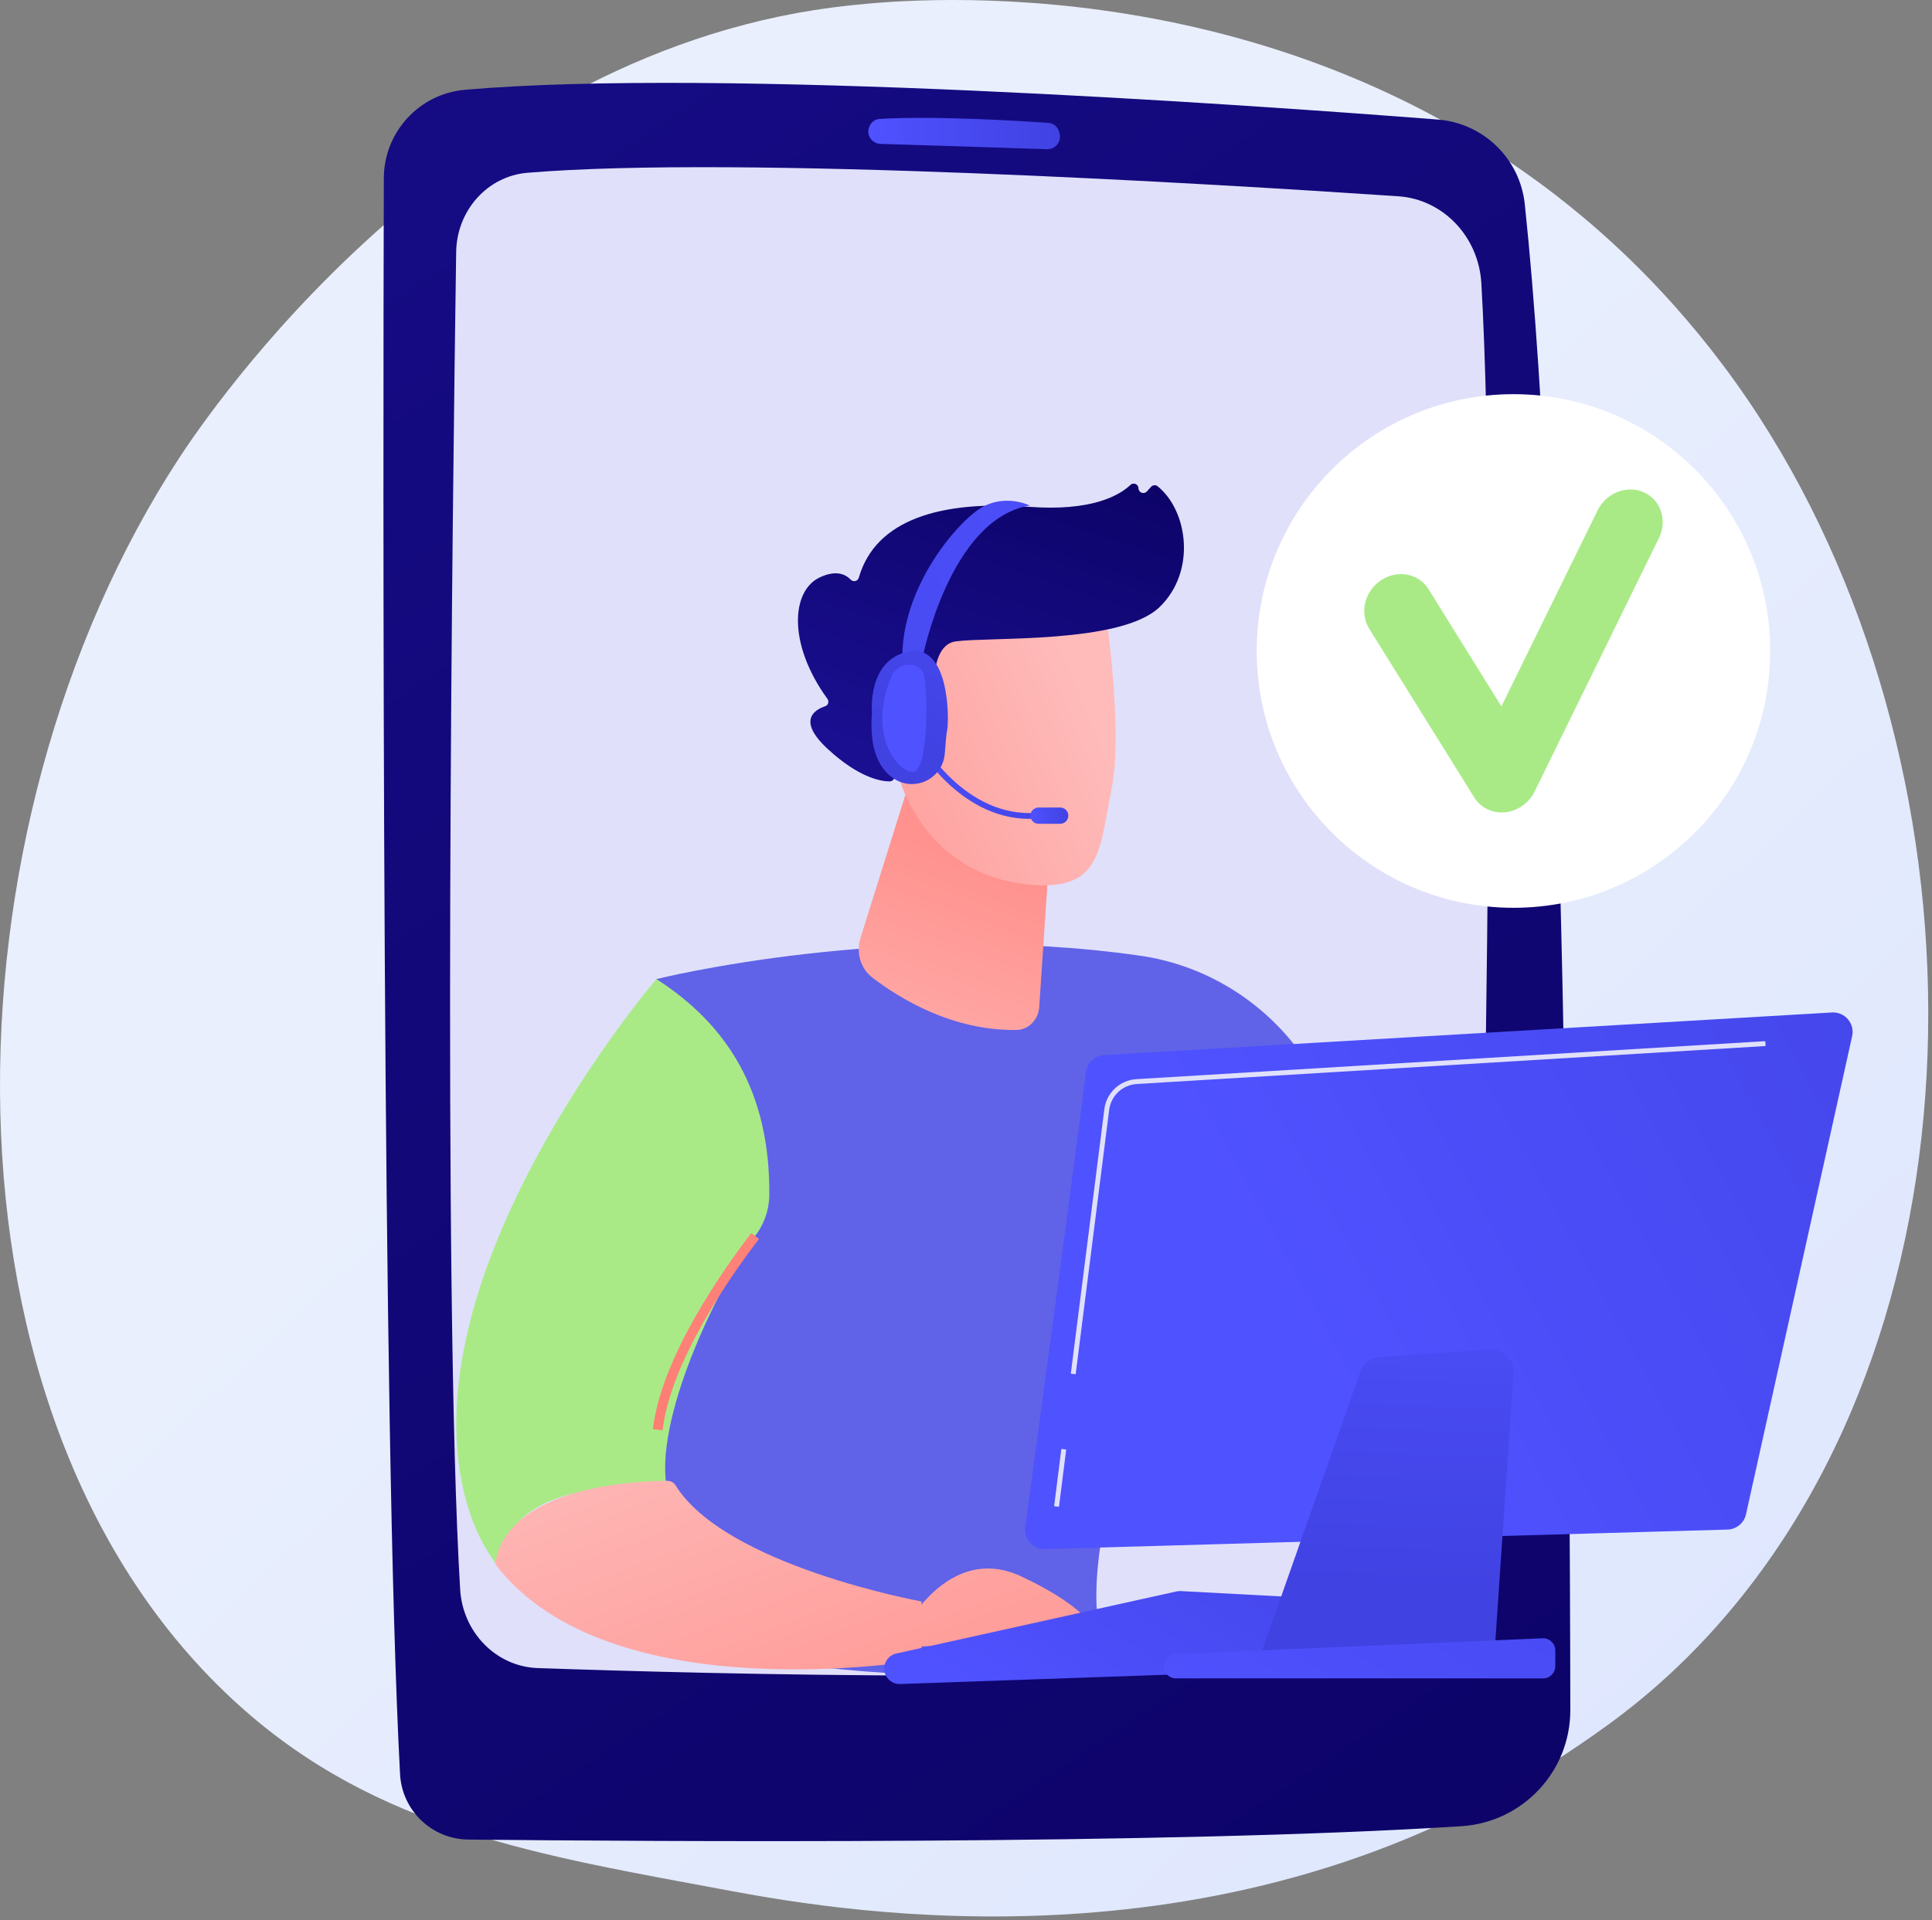 <?xml version="1.0" encoding="UTF-8"?> <svg xmlns="http://www.w3.org/2000/svg" width="171" height="170" viewBox="0 0 171 170" fill="none"><rect x="0" y="0" width="171" height="170" fill="#808080" stroke="none"/><g clip-path="url(#clip0_456_195)"><path d="M150.135 145.913C145.692 150.494 141.718 153.187 138.675 155.221C108.994 175.048 75.065 169.333 64.576 167.381C47.651 164.229 33.365 162.006 21.091 150.91C-6.8 125.7 -5.444 73.109 15.869 40.53C18.396 36.668 39.676 5.109 73.677 0.662C74.509 0.553 75.129 0.491 75.673 0.434C80.933 -0.124 113.528 -3.064 140.106 19.214C143.911 22.403 150.033 28.155 155.711 36.928C176.471 69.005 176.537 118.686 150.135 145.913Z" fill="url(#paint0_linear_456_195)"></path><path d="M41.151 7.949C37.094 8.302 33.983 11.702 33.972 15.777C33.901 40.694 33.785 126.642 35.408 157.062C35.58 160.285 38.221 162.817 41.447 162.852C57.401 163.024 103.292 163.339 129.344 161.671C134.771 161.325 138.994 156.828 138.988 151.388C138.955 125.236 138.537 51.688 134.957 18.07C134.529 14.042 131.292 10.898 127.256 10.583C109.855 9.227 63.648 5.992 41.151 7.949Z" fill="url(#paint1_linear_456_195)"></path><path d="M40.375 22.308C40.062 43.623 39.17 114.529 40.727 140.699C40.955 144.524 43.924 147.544 47.591 147.671C62.69 148.198 101.407 149.217 123.468 146.788C127.441 146.35 130.477 142.906 130.583 138.734C131.135 116.983 132.625 50.942 131.112 25.065C130.871 20.937 127.718 17.643 123.767 17.376C107.419 16.274 65.439 13.732 46.679 15.296C43.157 15.589 40.429 18.618 40.375 22.308Z" fill="#E0E0FA"></path><path d="M76.854 11.656C76.867 12.245 77.337 12.72 77.925 12.738C80.83 12.826 89.014 13.077 92.672 13.209C93.393 13.235 93.944 12.575 93.792 11.869C93.78 11.847 93.686 10.942 92.762 10.877C90.288 10.705 82.823 10.241 77.889 10.526C76.876 10.584 76.821 11.737 76.854 11.656Z" fill="url(#paint2_linear_456_195)"></path><path d="M58.098 86.677C58.098 86.677 78.908 81.454 100.896 84.604C107.082 85.49 112.561 89.091 115.9 94.377C121.915 103.9 130.42 120.872 128.621 138.572L119.179 140.908C119.179 140.908 112.654 119.903 105.311 111.354C105.311 111.354 96.614 131.188 97.053 142.08C97.066 142.387 97.086 142.688 97.113 142.981C98.111 153.637 55.363 144.97 55.363 144.97L58.098 86.677Z" fill="#6062E8"></path><path d="M80.597 68.896L76.166 83.015C75.754 84.329 76.164 85.735 77.193 86.528C79.565 88.356 84.252 91.265 89.979 91.181C91.027 91.166 91.908 90.271 91.981 89.173L93.555 65.574L80.597 68.896Z" fill="url(#paint3_linear_456_195)"></path><path d="M97.752 53.421C97.752 53.421 99.473 64.54 98.389 69.854C97.305 75.168 97.541 78.863 91.211 78.326C84.882 77.79 80.575 73.433 79.183 67.49C79.183 67.49 76.966 58.314 78.802 55.277C80.637 52.24 97.752 53.421 97.752 53.421Z" fill="url(#paint4_linear_456_195)"></path><path d="M82.234 64.283L82.999 64.484C82.999 64.484 81.546 57.186 84.614 56.777C87.683 56.369 99.244 57.014 102.634 53.741C105.902 50.586 105.141 45.2 102.452 43.042C102.282 42.906 102.031 42.937 101.883 43.097L101.506 43.509C101.247 43.79 100.777 43.614 100.768 43.231C100.759 42.869 100.324 42.676 100.061 42.925C99.03 43.899 96.57 45.278 91.052 44.866C83.222 44.282 77.49 46.008 76.013 51.14C75.919 51.465 75.523 51.553 75.288 51.309C74.825 50.828 73.984 50.439 72.545 51.121C70.041 52.307 69.705 57.002 73.233 61.865C73.401 62.096 73.312 62.429 73.041 62.519C72.087 62.836 70.54 63.779 73.246 66.29C76.014 68.859 77.969 69.172 78.736 69.177C78.943 69.178 79.119 69.036 79.159 68.833L80.078 64.183C80.126 63.942 80.366 63.792 80.603 63.854L82.234 64.283Z" fill="url(#paint5_linear_456_195)"></path><path d="M82.174 65.29C82.174 65.29 82.191 58.481 78.865 59.517C75.54 60.554 78.472 67.049 80.706 67.891L82.174 65.29Z" fill="url(#paint6_linear_456_195)"></path><path d="M58.968 131.401C58.046 124.889 64.048 113.053 66.836 109.42C67.634 108.38 68.079 107.11 68.091 105.8C68.172 96.577 64.301 90.653 58.099 86.676C58.099 86.676 35.59 112.913 41.321 133.094C41.94 135.273 42.898 137.144 44.113 138.752C45.016 131.147 54.541 131.753 58.968 131.401Z" fill="#A9EA87"></path><path d="M58.647 126.621L57.789 126.522C58.516 120.136 64.118 112.252 66.492 109.158L67.177 109.684C64.846 112.721 59.35 120.449 58.647 126.621Z" fill="url(#paint7_linear_456_195)"></path><path d="M59.082 131.096C56.55 131.1 44.904 131.499 43.828 138.451C53.873 151.744 81.562 146.948 81.562 146.948V141.775C81.562 141.775 64.205 138.622 59.793 131.492C59.64 131.245 59.372 131.096 59.082 131.096Z" fill="url(#paint8_linear_456_195)"></path><path d="M79.184 145.82C79.184 145.82 83.272 136.169 90.475 139.592C97.679 143.016 97.113 145.256 97.113 145.256L79.184 145.82Z" fill="url(#paint9_linear_456_195)"></path><path d="M78.266 147.823C78.323 148.554 78.945 149.11 79.677 149.084L117.006 147.781C117.586 147.76 118.09 147.376 118.263 146.822L119.347 143.352C119.613 142.5 119.005 141.626 118.114 141.579L104.501 140.855C104.378 140.849 104.254 140.859 104.133 140.886L79.334 146.381C78.668 146.528 78.213 147.143 78.266 147.823Z" fill="url(#paint10_linear_456_195)"></path><path d="M103.289 146.46L104.316 141.672L118.299 142.34L117.379 146.313L103.289 146.46Z" fill="url(#paint11_linear_456_195)"></path><path d="M96.121 94.92C95.329 101.389 91.769 127.674 90.75 135.184C90.607 136.24 91.445 137.169 92.51 137.139L152.901 135.41C153.691 135.387 154.366 134.83 154.537 134.058L163.932 91.73C164.18 90.611 163.289 89.565 162.146 89.632L97.733 93.407C96.9 93.455 96.222 94.091 96.121 94.92Z" fill="url(#paint12_linear_456_195)"></path><path d="M120.394 121.462L111.469 146.808L132.223 147.248L133.951 121.614C134.031 120.411 133.034 119.413 131.832 119.493L122.14 120.137C121.346 120.189 120.658 120.711 120.394 121.462Z" fill="url(#paint13_linear_456_195)"></path><path d="M103.055 147.171C102.826 147.868 103.345 148.585 104.079 148.585H136.581C137.176 148.585 137.659 148.102 137.659 147.506V146.112C137.659 145.498 137.147 145.008 136.534 145.034L104.033 146.429C103.584 146.448 103.194 146.744 103.055 147.171Z" fill="url(#paint14_linear_456_195)"></path><path d="M95.206 121.659L94.777 121.605L97.745 98.193C97.928 96.741 99.122 95.623 100.582 95.535L156.245 92.172L156.271 92.603L100.608 95.966C99.355 96.042 98.331 97.001 98.173 98.247L95.206 121.659Z" fill="#E0E0FA"></path><path d="M93.939 128.271L93.301 133.34L93.729 133.394L94.368 128.325L93.939 128.271Z" fill="#E0E0FA"></path><path d="M91.823 72.467C85.116 72.974 81.218 66.036 81.18 65.966L81.629 65.719C81.666 65.786 85.41 72.438 91.784 71.956L91.823 72.467Z" fill="url(#paint15_linear_456_195)"></path><path d="M94.558 72.208C94.558 72.606 94.235 72.928 93.838 72.928H91.919C91.521 72.928 91.199 72.606 91.199 72.208C91.199 71.811 91.522 71.488 91.919 71.488H93.838C94.235 71.488 94.558 71.811 94.558 72.208Z" fill="url(#paint16_linear_456_195)"></path><path d="M81.643 58.271C81.643 58.271 84.05 45.919 91.141 44.753C91.141 44.753 89.133 43.742 87.04 44.839C84.946 45.936 79.654 51.949 79.87 58.576C81.309 59.094 81.643 58.271 81.643 58.271Z" fill="url(#paint17_linear_456_195)"></path><path d="M80.41 57.685C76.723 58.434 77.176 63.099 77.176 63.099C76.911 66.484 77.898 68.162 79.164 68.961C80.028 69.508 81.116 69.558 82.029 69.097C82.942 68.636 83.546 67.731 83.622 66.71C83.69 65.789 83.768 64.913 83.836 64.603C84.002 63.849 84.097 56.937 80.41 57.685Z" fill="url(#paint18_linear_456_195)"></path><path d="M80.749 58.865C79.984 58.732 79.229 59.139 78.921 59.852C76.718 64.959 79.423 68.281 80.751 68.35C82.151 68.423 82.122 61.685 81.825 59.958C81.701 59.234 81.241 58.95 80.749 58.865Z" fill="url(#paint19_linear_456_195)"></path><path d="M133.955 80.365C146.505 80.365 156.68 70.186 156.68 57.63C156.68 45.074 146.505 34.895 133.955 34.895C121.405 34.895 111.23 45.074 111.23 57.63C111.23 70.186 121.405 80.365 133.955 80.365Z" fill="white"></path><path d="M133.109 71.919C132.039 71.99 131.043 71.491 130.489 70.601L121.184 55.653C120.313 54.252 120.782 52.333 122.234 51.368C123.683 50.403 125.565 50.755 126.436 52.155L132.889 62.532L141.403 45.182C142.167 43.626 144.003 42.911 145.503 43.587C147.002 44.262 147.598 46.07 146.835 47.626L135.832 70.064C135.328 71.092 134.327 71.799 133.217 71.911C133.181 71.914 133.145 71.917 133.109 71.919Z" fill="#A9EA87"></path></g><defs><linearGradient id="paint0_linear_456_195" x1="186.267" y1="197.332" x2="65.867" y2="69.227" gradientUnits="userSpaceOnUse"><stop stop-color="#DAE3FE"></stop><stop offset="1" stop-color="#E9EFFD"></stop></linearGradient><linearGradient id="paint1_linear_456_195" x1="177.464" y1="227.363" x2="-15.708" y2="-65.179" gradientUnits="userSpaceOnUse"><stop stop-color="#09005D"></stop><stop offset="1" stop-color="#1A0F91"></stop></linearGradient><linearGradient id="paint2_linear_456_195" x1="76.848" y1="11.823" x2="93.818" y2="11.823" gradientUnits="userSpaceOnUse"><stop stop-color="#4F52FF"></stop><stop offset="1" stop-color="#4042E2"></stop></linearGradient><linearGradient id="paint3_linear_456_195" x1="77.016" y1="104.286" x2="87.198" y2="76.729" gradientUnits="userSpaceOnUse"><stop stop-color="#FEBBBA"></stop><stop offset="1" stop-color="#FF928E"></stop></linearGradient><linearGradient id="paint4_linear_456_195" x1="96.355" y1="62.443" x2="66.543" y2="74.909" gradientUnits="userSpaceOnUse"><stop stop-color="#FEBBBA"></stop><stop offset="1" stop-color="#FF928E"></stop></linearGradient><linearGradient id="paint5_linear_456_195" x1="94.589" y1="31.193" x2="82.043" y2="68.813" gradientUnits="userSpaceOnUse"><stop stop-color="#09005D"></stop><stop offset="1" stop-color="#1A0F91"></stop></linearGradient><linearGradient id="paint6_linear_456_195" x1="94.335" y1="57.609" x2="64.522" y2="70.075" gradientUnits="userSpaceOnUse"><stop stop-color="#FEBBBA"></stop><stop offset="1" stop-color="#FF928E"></stop></linearGradient><linearGradient id="paint7_linear_456_195" x1="49.784" y1="62.6" x2="73.622" y2="166.687" gradientUnits="userSpaceOnUse"><stop stop-color="#FF928E"></stop><stop offset="1" stop-color="#FE7062"></stop></linearGradient><linearGradient id="paint8_linear_456_195" x1="56.31" y1="123.302" x2="71.708" y2="163.805" gradientUnits="userSpaceOnUse"><stop stop-color="#FEBBBA"></stop><stop offset="1" stop-color="#FF928E"></stop></linearGradient><linearGradient id="paint9_linear_456_195" x1="76.218" y1="113.932" x2="92.64" y2="157.127" gradientUnits="userSpaceOnUse"><stop stop-color="#FEBBBA"></stop><stop offset="1" stop-color="#FF928E"></stop></linearGradient><linearGradient id="paint10_linear_456_195" x1="93.184" y1="154.734" x2="114.507" y2="122.765" gradientUnits="userSpaceOnUse"><stop stop-color="#4F52FF"></stop><stop offset="1" stop-color="#4042E2"></stop></linearGradient><linearGradient id="paint11_linear_456_195" x1="100.458" y1="159.585" x2="121.781" y2="127.616" gradientUnits="userSpaceOnUse"><stop stop-color="#4F52FF"></stop><stop offset="1" stop-color="#4042E2"></stop></linearGradient><linearGradient id="paint12_linear_456_195" x1="115.475" y1="119.777" x2="190.385" y2="79.051" gradientUnits="userSpaceOnUse"><stop stop-color="#4F52FF"></stop><stop offset="1" stop-color="#4042E2"></stop></linearGradient><linearGradient id="paint13_linear_456_195" x1="123.735" y1="105.993" x2="122.481" y2="140.48" gradientUnits="userSpaceOnUse"><stop stop-color="#4F52FF"></stop><stop offset="1" stop-color="#4042E2"></stop></linearGradient><linearGradient id="paint14_linear_456_195" x1="113.163" y1="159.629" x2="145.487" y2="105.005" gradientUnits="userSpaceOnUse"><stop stop-color="#4F52FF"></stop><stop offset="1" stop-color="#4042E2"></stop></linearGradient><linearGradient id="paint15_linear_456_195" x1="80.924" y1="74.581" x2="89.712" y2="66.137" gradientUnits="userSpaceOnUse"><stop stop-color="#4F52FF"></stop><stop offset="1" stop-color="#4042E2"></stop></linearGradient><linearGradient id="paint16_linear_456_195" x1="91.199" y1="72.208" x2="94.558" y2="72.208" gradientUnits="userSpaceOnUse"><stop stop-color="#4F52FF"></stop><stop offset="1" stop-color="#4042E2"></stop></linearGradient><linearGradient id="paint17_linear_456_195" x1="110.264" y1="42.659" x2="36.901" y2="68.075" gradientUnits="userSpaceOnUse"><stop stop-color="#4F52FF"></stop><stop offset="1" stop-color="#4042E2"></stop></linearGradient><linearGradient id="paint18_linear_456_195" x1="91.867" y1="41.703" x2="79.95" y2="64.899" gradientUnits="userSpaceOnUse"><stop stop-color="#4F52FF"></stop><stop offset="1" stop-color="#4042E2"></stop></linearGradient><linearGradient id="paint19_linear_456_195" x1="87.001" y1="57.2" x2="98.497" y2="46.127" gradientUnits="userSpaceOnUse"><stop stop-color="#4F52FF"></stop><stop offset="1" stop-color="#4042E2"></stop></linearGradient><clipPath id="clip0_456_195"><rect width="171" height="170" fill="white"></rect></clipPath></defs></svg> 